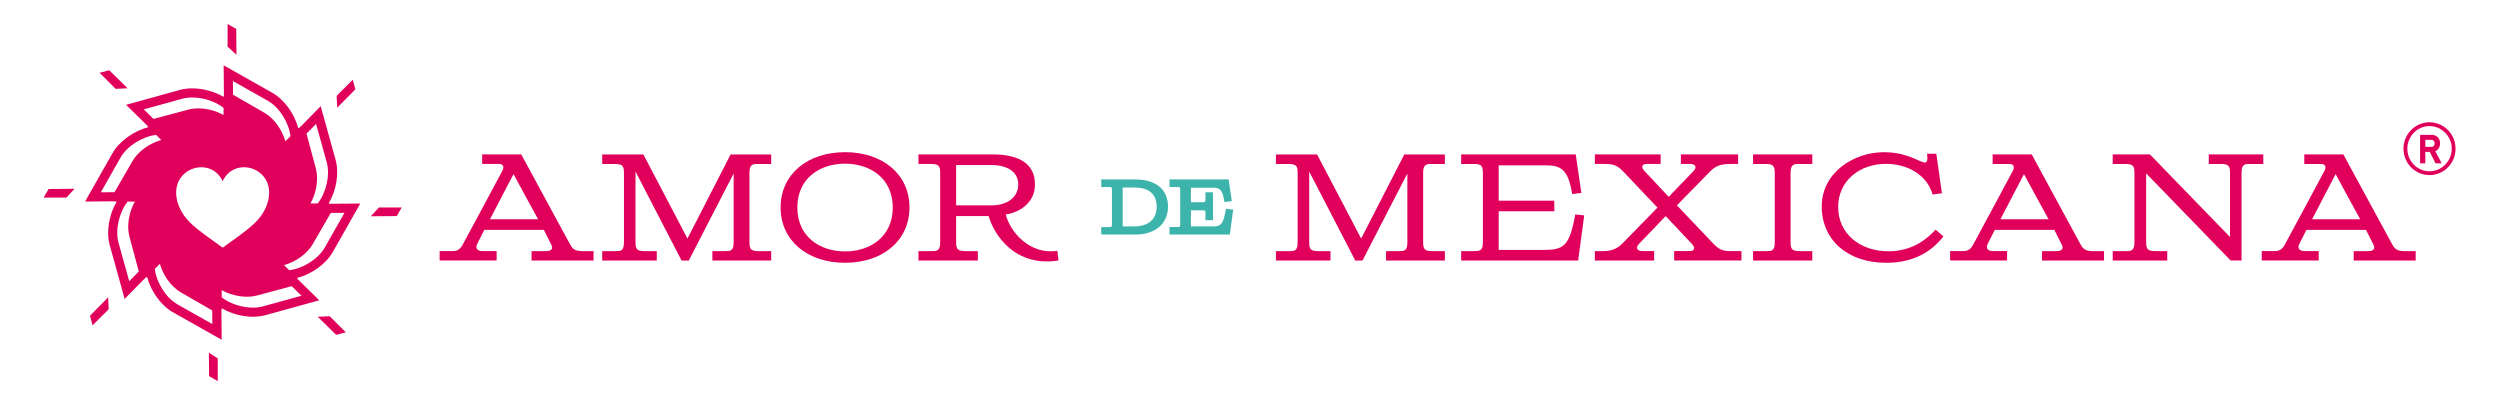 <svg viewBox="0 0 1920 311.43" xmlns="http://www.w3.org/2000/svg" id="Layer_1">
  <defs>
    <style>
      .cls-1 {
        fill: #3db4ab;
      }

      .cls-2 {
        fill: #e0005c;
      }
    </style>
  </defs>
  <g>
    <g>
      <g>
        <path d="M1092.99,186.1c0,5.47,1.28,6.75,7.23,6.75h9.45v7.22h-45.16v-7.22h10.27c3.5,0,6.07-.12,6.07-6.63v-52.95c-11.55,22.23-22.99,44.57-34.42,66.8h-5.6l-35.36-68.31v54.35c0,5.47,1.28,6.75,7.23,6.75h9.1v7.22h-41.89v-7.22h10.62c3.5,0,6.07-.12,6.07-6.63v-53.54c0-5.47-1.28-6.75-7.24-6.75h-9.45v-7.33h31.62c11.2,21.53,22.64,43.06,33.84,64.59l33.14-64.59h31.16v7.33h-10.62c-3.5,0-6.07.35-6.07,6.63v53.53Z" class="cls-2"></path>
        <path d="M1212.02,200.07h-89.85v-7.22h9.45c4.55,0,7.24,0,7.24-6.63v-53.54c0-5.47-1.28-6.75-7.24-6.75h-9.45v-7.33h87.99l4.32,29.56c-2.33.23-4.67.58-7,.93-3.15-19.2-8.64-22.11-20.77-22.11h-35.71v27.12h42.65l.12,8.15h-42.77v29.68h34.54c15.29,0,19.84-2.68,24.27-27.23l6.88.7c-1.63,11.64-3.15,23.16-4.67,34.68Z" class="cls-2"></path>
        <path d="M1270.37,192.85v7.22h-45.51v-7.22h6.53c5.37,0,10.27-1.51,14.35-5.59l27.19-27.82-26.61-28.05c-5.02-5.24-8.87-5.47-14-5.47h-7.47v-7.33h50.53v7.33h-10.62c-3.73,0-4.78,2.33-1.75,5.47l18.55,19.78,19.02-19.78c3.03-3.03,1.52-5.47-2.68-5.47h-7v-7.33h43.99v7.33h-5.72c-5.37,0-10.62.47-15.52,5.47l-25.79,26.3,28.12,29.56c5.6,5.93,9.45,5.59,14.82,5.59h6.65v7.22h-51.69v-7.22h11.79c3.73,0,4.78-2.33,1.75-5.59l-20.07-21.3-20.42,21.3c-3.03,3.03-1.52,5.59,2.68,5.59h8.87Z" class="cls-2"></path>
        <path d="M1375.17,186.1c0,5.47,1.28,6.75,7.23,6.75h9.45v7.22h-45.51v-7.22h10.62c3.5,0,6.07-.12,6.07-6.63v-53.54c0-6.05-2.1-6.75-7.23-6.75h-9.45v-7.33h45.51v7.33h-10.62c-3.5,0-6.07.35-6.07,6.63v53.53Z" class="cls-2"></path>
        <path d="M1491.4,148.4l-7.12,1.05c-4.32-15.13-19.25-23.62-35.82-23.62-20.19,0-36.76,12.92-36.76,33.17s16.57,33.98,38.62,33.98c14.24,0,26.37-5.7,36.18-16.64l6.07,5.24c-9.22,11.64-22.76,20.25-43.99,20.25-29.29,0-49.48-17.22-49.48-43.29s24.62-41.66,47.73-41.66c18.44,0,27.19,7.91,31.62,7.91,1.98,0,1.98-3.26,1.52-6.75h7.12l4.32,30.38Z" class="cls-2"></path>
        <path d="M1530.37,118.6h29.99c12.37,22.93,24.97,45.85,37.34,68.78,1.63,3.03,3.27,5.47,9.22,5.47h8.98v7.22h-47.61v-7.22h11.44c2.68,0,5.72-1.17,3.73-4.89l-5.72-11.41h-45.74l-5.48,10.82c-1.63,3.26.12,5.47,4.08,5.47h10.85v7.22h-43.76v-7.22h9.92c4.2,0,6.07-1.75,8.05-5.47,10.15-18.85,20.31-37.59,30.34-56.44,1.4-2.68.47-5-2.57-5h-13.07v-7.33ZM1554.41,133.73l-18.09,34.68h36.99c-6.42-11.52-12.6-23.16-18.9-34.68Z" class="cls-2"></path>
        <path d="M1712.65,132.68c0-5.47-1.28-6.75-7.23-6.75h-9.1v-7.33h41.89v7.33h-10.62c-3.5,0-6.07.12-6.07,6.63v67.5h-8.4l-64.88-66.92v52.84c0,5.47,1.28,6.87,7.23,6.87h8.98v7.22h-41.89v-7.22h10.62c3.5,0,6.07-.23,6.07-6.75v-53.42c0-5.47-1.28-6.75-7.24-6.75h-9.45v-7.33h28.59l61.5,63.43v-49.35Z" class="cls-2"></path>
        <path d="M1769.72,118.6h29.99c12.37,22.93,24.97,45.85,37.34,68.78,1.63,3.03,3.27,5.47,9.22,5.47h8.98v7.22h-47.61v-7.22h11.44c2.68,0,5.72-1.17,3.73-4.89l-5.72-11.41h-45.74l-5.49,10.82c-1.63,3.26.12,5.47,4.08,5.47h10.85v7.22h-43.76v-7.22h9.92c4.2,0,6.07-1.75,8.05-5.47,10.15-18.85,20.31-37.59,30.34-56.44,1.4-2.68.47-5-2.57-5h-13.07v-7.33ZM1793.76,133.73l-18.09,34.68h36.99c-6.42-11.52-12.6-23.16-18.9-34.68Z" class="cls-2"></path>
      </g>
      <g>
        <path d="M370.33,118.6h29.99c12.37,22.93,24.97,45.85,37.34,68.78,1.63,3.03,3.27,5.47,9.22,5.47h8.98v7.22h-47.61v-7.22h11.44c2.68,0,5.72-1.16,3.73-4.89l-5.72-11.41h-45.74l-5.48,10.82c-1.63,3.26.12,5.47,4.08,5.47h10.85v7.22h-43.76v-7.22h9.92c4.2,0,6.07-1.74,8.05-5.47,10.15-18.85,20.31-37.59,30.34-56.45,1.4-2.68.47-5-2.57-5h-13.07v-7.33ZM394.37,133.73l-18.09,34.68h36.99c-6.42-11.52-12.6-23.16-18.9-34.68Z" class="cls-2"></path>
        <path d="M575.59,186.1c0,5.47,1.28,6.75,7.23,6.75h9.45v7.22h-45.16v-7.22h10.27c3.5,0,6.07-.12,6.07-6.63v-52.95c-11.55,22.23-22.99,44.57-34.42,66.8h-5.6l-35.36-68.31v54.35c0,5.47,1.28,6.75,7.23,6.75h9.1v7.22h-41.89v-7.22h10.62c3.5,0,6.07-.12,6.07-6.63v-53.53c0-5.47-1.28-6.75-7.24-6.75h-9.45v-7.33h31.62c11.2,21.53,22.64,43.06,33.84,64.59l33.14-64.59h31.16v7.33h-10.62c-3.5,0-6.07.35-6.07,6.63v53.54Z" class="cls-2"></path>
        <path d="M649,116.86c28.59,0,49.48,16.76,49.48,42.48s-20.89,42.48-49.48,42.48-49.48-16.76-49.48-42.48,20.89-42.48,49.48-42.48ZM649,193.09c19.6,0,36.64-11.52,36.64-33.75s-17.04-33.63-36.64-33.63-36.64,11.41-36.64,33.63,17.04,33.75,36.64,33.75Z" class="cls-2"></path>
        <path d="M762.43,118.6c16.45,0,32.44,4.77,32.44,23.04,0,14.66-12.72,21.76-22.4,23.04,2.8,12.57,17.97,31.31,39.56,27.93l.93,7.45c-33.61,5.24-49.48-19.67-53.68-34.1h-24.97v20.02c0,5.47,1.28,6.87,7.24,6.87h9.45v7.22h-45.63v-7.22h10.62c3.5,0,6.07-.23,6.07-6.75v-53.42c0-5.47-1.28-6.75-7.23-6.75h-9.45v-7.33h57.06ZM761.61,157.71c11.9,0,20.42-6.17,20.42-16.06s-8.75-14.9-20.54-14.9h-27.19v30.96h27.31Z" class="cls-2"></path>
      </g>
      <g>
        <path d="M872.09,137.8h-26.34v5.84h5.77c2.38,0,2.44.19,2.44,2.21v26.3c0,2.21-.36,2.21-1.87,2.21h-6.35v5.78h26.34c15.16,0,24.96-8.42,24.96-21.45s-9.1-20.88-24.96-20.88ZM862.24,144.04h9.05c7.77,0,17.04,2.54,17.04,14.64,0,9.67-6.34,15.21-17.38,15.21h-8.71v-29.86Z" class="cls-1"></path>
        <path d="M941.54,160.39l-.18,1.02c-2.16,11.96-4.18,12.49-10.85,12.49h-15.89v-12.38h8.94c2.21,0,2.21.36,2.21,1.87v5.75h5.8v-21.48h-5.8v5.18c0,2.36-.22,2.44-2.27,2.44h-8.88v-11.12h16.46c5.32,0,7.64.9,9.12,9.95l.18,1.08,1.09-.16c1.12-.17,2.27-.34,3.39-.45l1.16-.12-2.43-16.66h-45.4v5.84h5.77c2.38,0,2.44.19,2.44,2.21v26.35c0,2.15-.23,2.15-2.44,2.15h-5.77v5.78h46.33l.18-1.33c.73-5.55,1.46-11.1,2.25-16.7l.16-1.15-5.57-.57Z" class="cls-1"></path>
      </g>
    </g>
    <g>
      <polygon points="272.91 68.62 270.91 61.24 258.55 73.57 258.97 82.76 272.91 68.62" class="cls-2"></polygon>
      <polygon points="69.12 242.47 71.11 249.85 83.47 237.52 83.06 228.33 69.12 242.47" class="cls-2"></polygon>
      <polygon points="33.49 151.78 51 151.78 57.24 144.98 37.33 145.15 33.49 151.78" class="cls-2"></polygon>
      <polygon points="160.59 288.87 167.23 292.69 167.23 275.24 160.42 270.84 160.59 288.87" class="cls-2"></polygon>
      <polygon points="291.04 159.32 284.74 166.11 304.7 165.94 308.51 159.32 291.04 159.32" class="cls-2"></polygon>
      <polygon points="181.43 22.22 174.79 18.42 174.79 35.86 181.6 42.07 181.43 22.22" class="cls-2"></polygon>
      <polygon points="98.03 67.82 83.86 53.93 76.45 55.9 88.83 68.25 98.03 67.82" class="cls-2"></polygon>
      <polygon points="243.99 243.27 258.17 257.16 265.58 255.2 253.21 242.86 243.99 243.27" class="cls-2"></polygon>
      <path d="M253.34,156.26h-.95c5.93-9.96,8.2-23.24,5.37-33.43l-11.47-41.26-16.43,16.67-.02-.3-.73.72c-2.88-11.21-10.72-22.19-19.97-27.41l-37.37-21.09.2,23.52-.26-.22v.93c-6.97-4.1-15.76-6.53-24.05-6.53-3.4,0-6.58.4-9.46,1.2l-41.38,11.43,16.64,16.32.03.03h-.29s.77.79.77.79c-11.15,2.91-22.36,10.84-27.5,19.9l-21.15,37.27,23.33-.2h0s.26,0,.26,0l-.22.26h.94c-5.93,9.96-8.2,23.24-5.36,33.43l11.47,41.26,16.36-16.6.09-.09.03.43.72-.74c2.9,11.18,10.72,22.11,19.94,27.31l37.37,21.09-.2-23.57.26.22v-.87c6.97,4.1,15.76,6.53,24.06,6.53,3.39,0,6.58-.4,9.46-1.2l41.38-11.43-16.78-16.45.29-.02-.65-.66c11.24-2.87,22.25-10.69,27.49-19.92l21.15-37.27-23.58.2.22-.26ZM242.74,95.17l8.21,29.55c2.69,9.68-.38,23.27-7,31.56h-5.54c4.61-8.12,6.36-18.7,4.15-26.95l-7.17-26.7,7.36-7.47ZM205.66,77.37h0c8.77,4.95,16.23,16.72,17.42,27.25l-3.92,3.91c-2.5-9-8.77-17.71-16.18-21.98l-24-13.82-.09-10.47,26.76,15.11ZM110.43,84.01l29.63-8.19c2.28-.63,4.83-.95,7.58-.95,8.66,0,17.95,3.09,24.06,7.93v5.53c-5.69-3.2-12.73-5.08-19.42-5.08-2.72,0-5.28.32-7.6.94l-26.77,7.15-7.48-7.34ZM99.24,215.96l-8.21-29.55c-2.69-9.68.38-23.27,7-31.56h5.54c-4.61,8.12-6.36,18.7-4.14,26.95l7.17,26.69-7.36,7.47ZM101.79,123.65l-13.85,23.94-10.5.09,15.15-26.69c4.96-8.74,16.77-16.19,27.33-17.38l3.92,3.91c-9.02,2.49-17.76,8.74-22.04,16.13ZM136.32,233.76h0c-8.77-4.95-16.23-16.72-17.42-27.25l3.91-3.9c2.5,9,8.77,17.71,16.18,21.98l24,13.82.09,10.47-26.76-15.11ZM136.65,156.24c-8.46-26.71,24.8-37.66,34.35-17.09,9.54-20.57,42.8-9.62,34.35,17.09-4.54,13.28-13.76,19.17-34.35,33.98-20.59-14.81-29.81-20.7-34.35-33.98ZM231.55,227.12l-29.63,8.19c-2.27.63-4.82.95-7.59.95-8.66,0-17.94-3.09-24.05-7.93v-5.53c5.69,3.2,12.73,5.08,19.42,5.08,2.71,0,5.27-.32,7.6-.94l26.77-7.15,7.48,7.34ZM254.05,163.54l10.5-.09-15.15,26.69c-4.96,8.74-16.77,16.19-27.33,17.38l-3.92-3.9c9.02-2.49,17.76-8.74,22.04-16.13l13.86-23.94Z" class="cls-2"></path>
    </g>
  </g>
  <g>
    <path d="M1885.4,109.74c-.65-2.89-1.86-5.53-3.61-7.85-1.97-2.59-4.43-4.62-7.32-6.02-2.22-1.08-4.62-1.73-7.1-1.91-1.42-.11-2.86-.07-4.28.13-1.82.26-3.59.77-5.28,1.53-3.34,1.51-6.09,3.78-8.2,6.76-2.44,3.46-3.71,7.43-3.77,11.81l.05.77c.04.6.09,1.19.15,1.78.14,1.38.46,2.76.94,4.14,1.56,4.43,4.33,7.96,8.22,10.47,2.85,1.85,6.07,2.89,9.55,3.1.4.02.79.03,1.19.03,1.5,0,2.95-.16,4.36-.5,4.36-1.02,8.01-3.28,10.86-6.73,2.81-3.37,4.38-7.34,4.67-11.81.12-1.89-.03-3.82-.44-5.71ZM1878.66,125.67c-2.14,2.47-4.81,4.21-7.95,5.16-1.68.51-3.49.73-5.23.72-2.21-.05-4.35-.53-6.36-1.42-2.68-1.18-4.94-2.98-6.74-5.34-1.47-1.93-2.5-4.11-3.07-6.48-.4-1.65-.56-3.33-.47-5,.17-3.14,1.12-6.07,2.81-8.67,1.39-2.11,3.17-3.88,5.29-5.23,1.78-1.11,3.74-1.88,5.81-2.28,1.03-.2,2.05-.29,3.13-.29,2.65,0,5.18.61,7.55,1.8,3.19,1.62,5.68,4.05,7.43,7.26.99,1.8,1.64,3.79,1.92,5.91.2,1.32.23,2.66.1,3.97-.36,3.76-1.78,7.09-4.22,9.9Z" class="cls-2"></path>
    <path d="M1873.39,113.07c.65-1.47.78-3.09.38-4.8-.35-1.5-1.15-2.69-2.37-3.54-1.08-.76-2.36-1.15-3.83-1.16-1.83-.02-3.66-.02-5.52,0h-3.43v21.85h4.01v-8.76h3.44c1.4,2.79,2.81,5.57,4.2,8.33.13.29.38.46.72.46,1.04-.01,2.09-.01,3.14-.01h1.09l-4.92-9.32c1.42-.62,2.46-1.63,3.09-3.04ZM1869.57,111.35c-.34.9-1.06,1.42-2.02,1.42h-4.9v-5.33h4.81c.75,0,1.29.23,1.7.72.31.38.51.85.57,1.41.09.66.03,1.25-.17,1.79Z" class="cls-2"></path>
  </g>
</svg>
